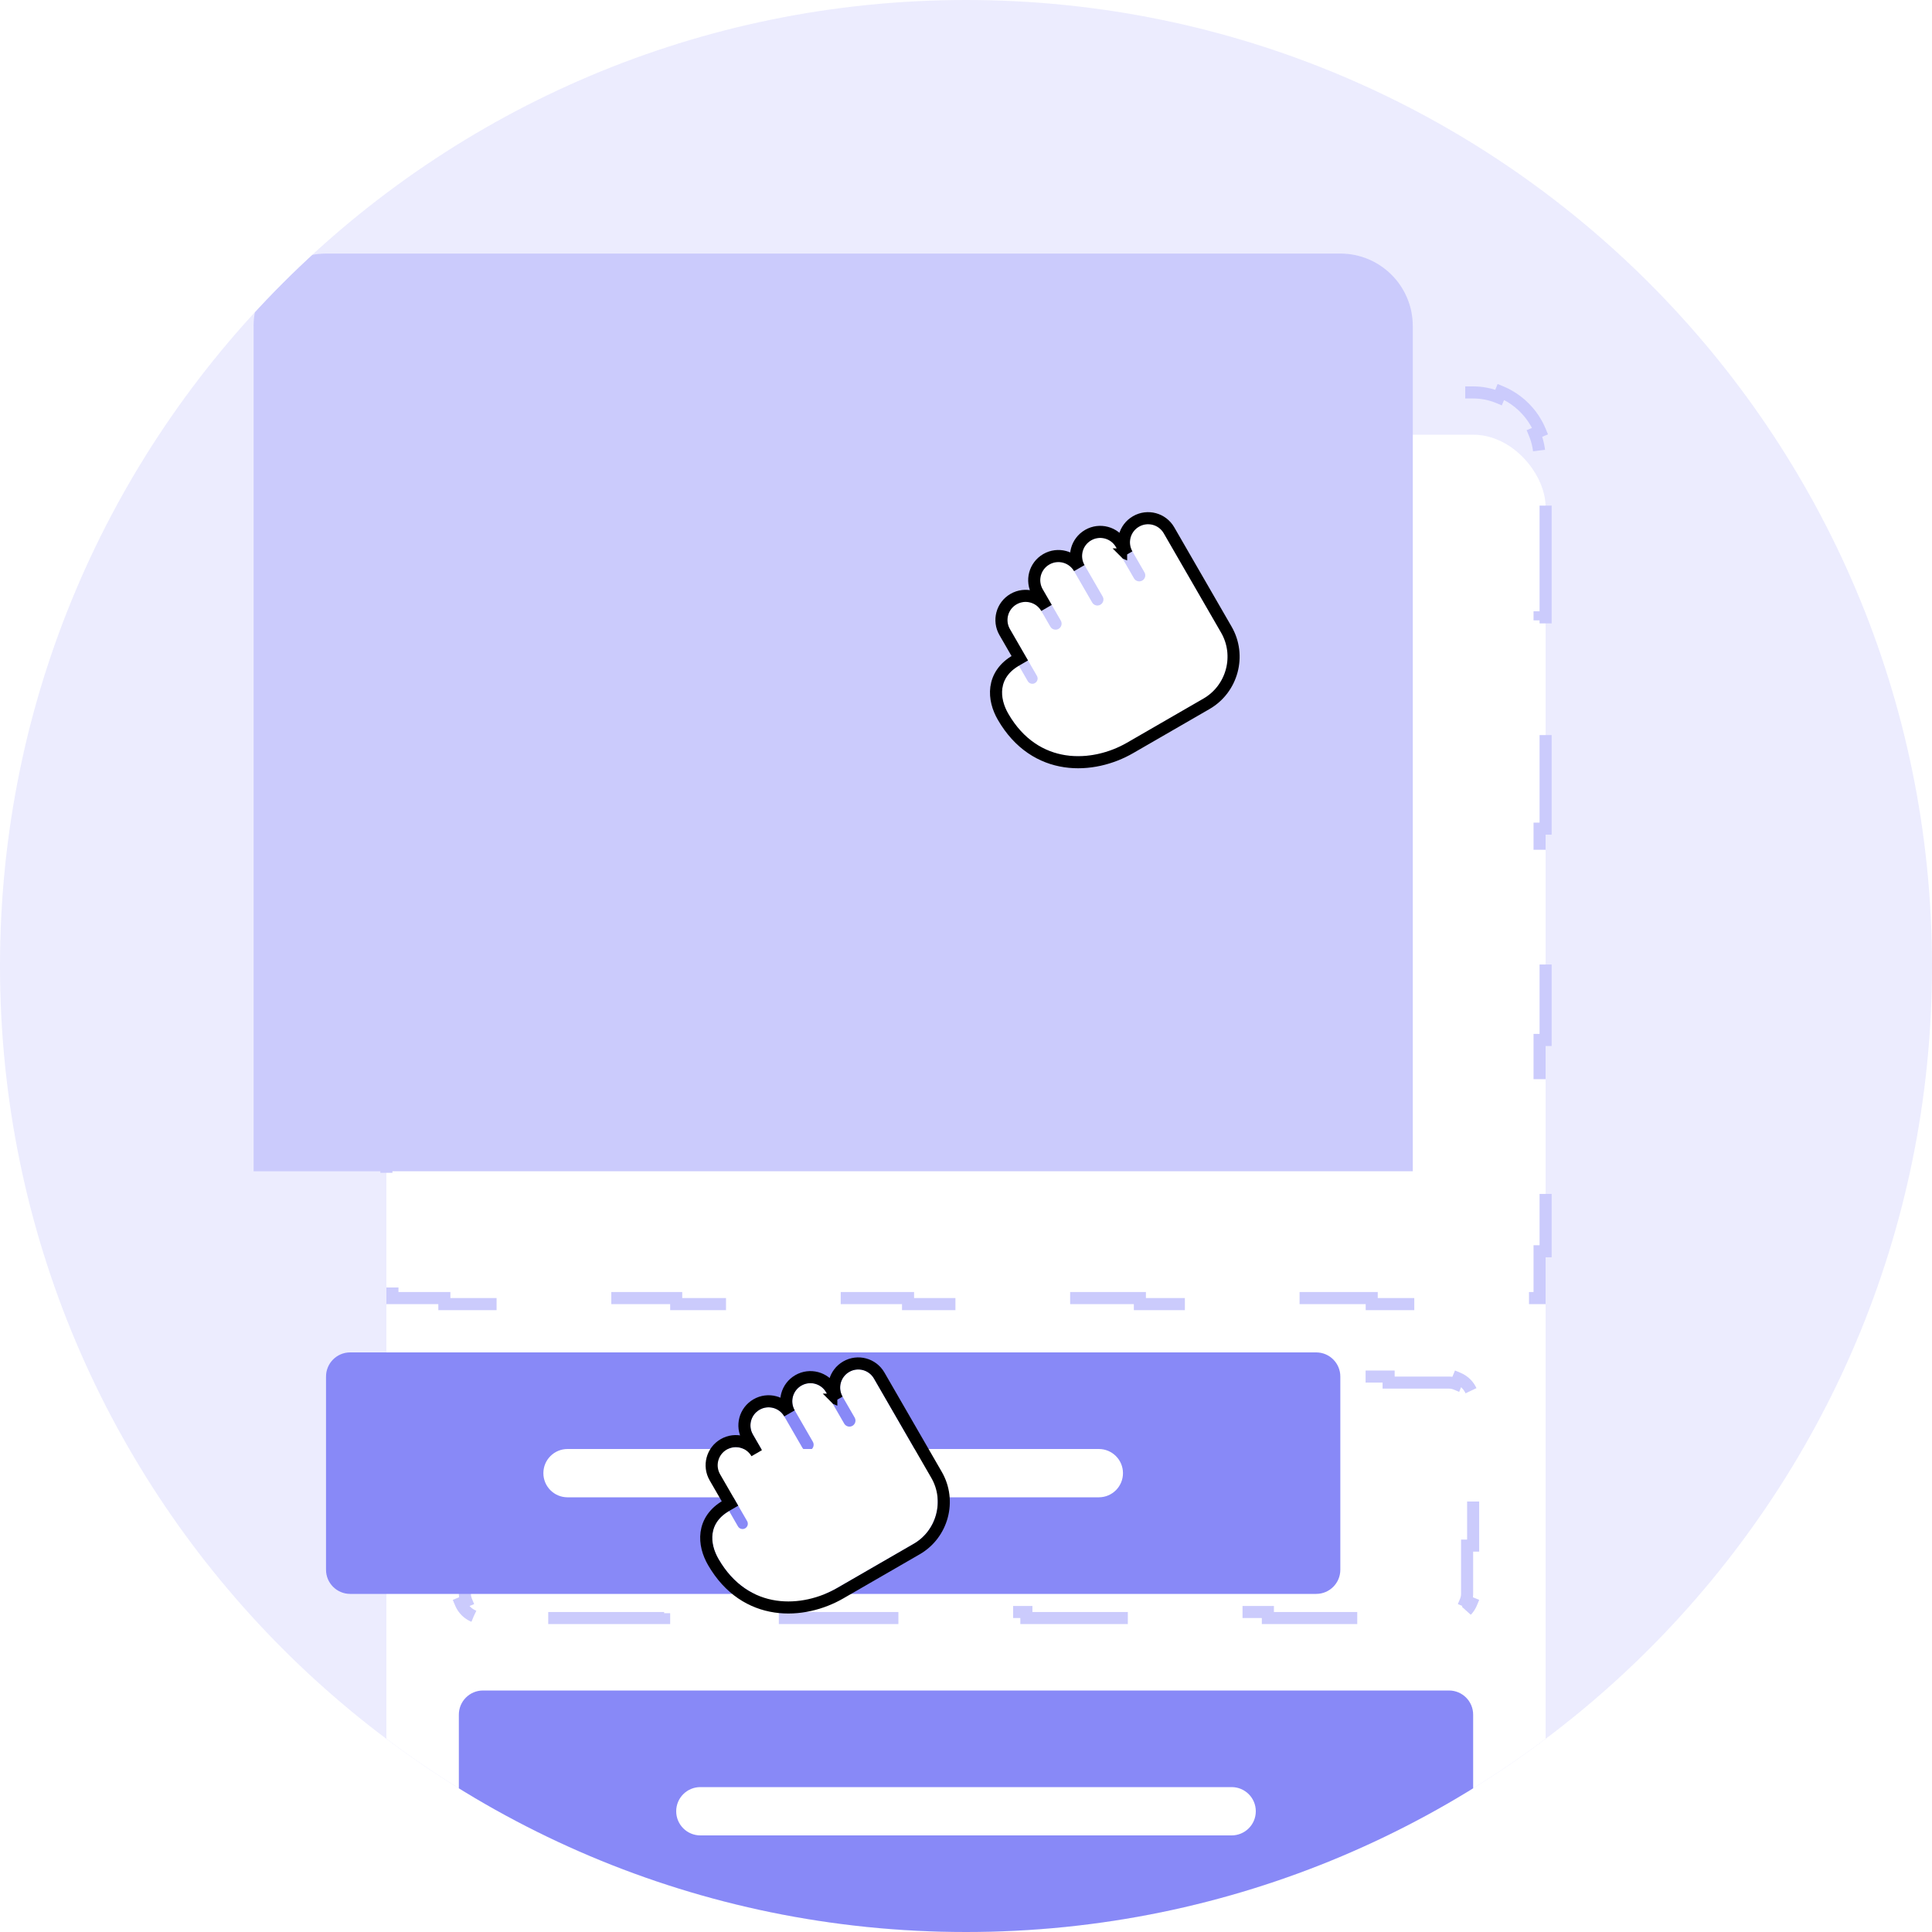 <svg width="160" height="160" viewBox="0 0 160 160" fill="none" xmlns="http://www.w3.org/2000/svg">
<g clip-path="url(#clip0)">
<path d="M0 80C0 35.817 35.817 0 80 0C124.183 0 160 35.817 160 80C160 124.183 124.183 160 80 160C35.817 160 0 124.183 0 80Z" fill="#ECECFE"/>
<g filter="url(#filter0_d)">
<rect x="32" y="32" width="96" height="138" rx="6" fill="white"/>
</g>
<path d="M127.5 42.375H128V51.125H127.5V59.875H128V68.625H127.5V77.375H128V86.125H127.5V94.875H128V103.625H127.5V107.5H123.2V108H113.6V107.5H104V108H94.4V107.5H84.8V108H75.2V107.5H65.6V108H56V107.5H46.4V108H36.8V107.5H32.5V103.625H32V94.875H32.5V86.125H32V77.375H32.5V68.625H32V59.875H32.5V51.125H32V42.375H32.5V38C32.5 37.253 32.648 36.543 32.917 35.895L32.455 35.703C33.063 34.237 34.237 33.063 35.703 32.455L35.895 32.917C36.543 32.648 37.253 32.5 38 32.5H43.25V32H53.75V32.5H64.25V32H74.75V32.5H85.25V32H95.75V32.5H106.25V32H116.75V32.5H122C122.747 32.5 123.457 32.648 124.105 32.917L124.297 32.455C125.763 33.063 126.937 34.237 127.545 35.703L127.083 35.895C127.351 36.543 127.5 37.253 127.5 38V42.375Z" stroke="#CBCBFC" stroke-dasharray="10 10"/>
<g filter="url(#filter1_d)">
<path d="M19 25C19 21.686 21.686 19 25 19H109C112.314 19 115 21.686 115 25V95H19V25Z" fill="#CBCBFC"/>
</g>
<path d="M39.234 133.848C38.745 133.646 38.355 133.254 38.152 132.766L38.614 132.574C38.541 132.398 38.5 132.204 38.5 132V128H38V120H38.5V116C38.5 115.796 38.541 115.602 38.614 115.426L38.152 115.234C38.355 114.746 38.745 114.354 39.234 114.152L39.426 114.614C39.602 114.541 39.796 114.5 40 114.5H45V114H55V114.5H65V114H75V114.5H85V114H95V114.5H105V114H115V114.5H120C120.204 114.5 120.398 114.541 120.574 114.614L120.766 114.152C121.254 114.354 121.646 114.746 121.848 115.234L121.386 115.426C121.459 115.602 121.5 115.796 121.5 116V120H122V128H121.5V132C121.5 132.204 121.459 132.398 121.386 132.574L121.848 132.766C121.646 133.254 121.254 133.646 120.766 133.848L120.574 133.386C120.398 133.459 120.204 133.5 120 133.5H115V134H105V133.5H95V134H85V133.5H75V134H65V133.5H55V134H45V133.5H40C39.796 133.5 39.602 133.459 39.426 133.386L39.234 133.848Z" stroke="#CBCBFC" stroke-dasharray="10 10"/>
<g filter="url(#filter2_d)">
<path d="M25 112C25 110.895 25.895 110 27 110H107C108.105 110 109 110.895 109 112V128C109 129.105 108.105 130 107 130H27C25.895 130 25 129.105 25 128V112Z" fill="#8889F7"/>
<path d="M43 120C43 118.895 43.895 118 45 118H89C90.105 118 91 118.895 91 120C91 121.105 90.105 122 89 122H45C43.895 122 43 121.105 43 120Z" fill="white"/>
</g>
<g filter="url(#filter3_d)">
<path d="M72.378 112.165L77.128 120.392C78.228 122.298 77.569 124.756 75.663 125.856L69.341 129.506C66.472 131.163 62 131.436 59.5 127.106C58.75 125.806 58.647 124.134 60.379 123.134C60.745 123.769 60.955 124.132 61.115 124.409C61.236 124.619 61.503 124.69 61.713 124.569C61.922 124.448 61.994 124.18 61.873 123.971L59.637 120.098C59.222 119.379 59.467 118.464 60.186 118.049C60.905 117.634 61.82 117.879 62.235 118.598L62.985 119.897C63.123 120.136 63.429 120.218 63.668 120.08C63.907 119.942 63.989 119.636 63.851 119.397L62.351 116.799C61.936 116.08 62.181 115.165 62.9 114.75C63.619 114.335 64.534 114.58 64.949 115.299L66.449 117.897C66.588 118.136 66.893 118.218 67.132 118.08C67.371 117.942 67.454 117.636 67.315 117.397L65.815 114.799C65.4 114.08 65.646 113.165 66.364 112.75C67.083 112.335 67.999 112.58 68.413 113.299L69.913 115.897C70.052 116.136 70.357 116.218 70.597 116.08C70.836 115.942 70.918 115.636 70.779 115.397L69.779 113.665C69.365 112.946 69.61 112.031 70.329 111.616C71.047 111.201 71.963 111.446 72.378 112.165Z" fill="white"/>
<path d="M69.345 113.913C68.794 112.955 69.121 111.736 70.079 111.183C71.037 110.63 72.257 110.957 72.811 111.915L77.561 120.142C78.799 122.287 78.058 125.051 75.913 126.289L69.591 129.939C68.078 130.813 66.129 131.331 64.209 131.046C62.267 130.757 60.392 129.651 59.067 127.356C58.655 126.642 58.397 125.787 58.513 124.94C58.633 124.068 59.141 123.271 60.129 122.701L60.454 122.513L59.204 120.348C58.651 119.39 58.978 118.169 59.936 117.616C60.894 117.063 62.114 117.39 62.668 118.347L61.918 117.049C61.365 116.091 61.692 114.87 62.65 114.317C63.608 113.764 64.829 114.091 65.382 115.049C64.829 114.091 65.156 112.87 66.114 112.317C67.072 111.764 68.293 112.091 68.847 113.049L69.345 113.913ZM69.345 113.913L69.347 113.915C69.346 113.914 69.346 113.913 69.345 113.913ZM61.548 124.159L61.548 124.159L61.548 124.159Z" stroke="black"/>
</g>
<g filter="url(#filter4_d)">
<path d="M96.378 42.165L101.128 50.392C102.228 52.298 101.569 54.756 99.663 55.856L93.341 59.506C90.472 61.163 86 61.436 83.5 57.105C82.75 55.806 82.647 54.134 84.379 53.134C84.745 53.769 84.955 54.133 85.115 54.409C85.236 54.618 85.503 54.69 85.713 54.569C85.922 54.448 85.994 54.181 85.873 53.971L83.637 50.098C83.222 49.379 83.467 48.464 84.186 48.049C84.905 47.634 85.82 47.879 86.235 48.598L86.985 49.897C87.123 50.136 87.429 50.218 87.668 50.08C87.907 49.942 87.989 49.636 87.851 49.397L86.351 46.799C85.936 46.08 86.181 45.165 86.9 44.75C87.619 44.335 88.534 44.58 88.949 45.299L90.449 47.897C90.588 48.136 90.893 48.218 91.132 48.08C91.371 47.942 91.454 47.636 91.315 47.397L89.815 44.799C89.4 44.08 89.646 43.165 90.364 42.75C91.083 42.335 91.999 42.58 92.413 43.299L93.913 45.897C94.052 46.136 94.357 46.218 94.597 46.08C94.836 45.942 94.918 45.636 94.779 45.397L93.779 43.665C93.365 42.946 93.61 42.031 94.329 41.616C95.047 41.201 95.963 41.446 96.378 42.165Z" fill="white"/>
<path d="M93.345 43.913C92.794 42.955 93.121 41.736 94.079 41.183C95.037 40.63 96.257 40.957 96.811 41.915L101.561 50.142C102.799 52.287 102.058 55.051 99.913 56.289L93.591 59.939C92.078 60.813 90.129 61.331 88.209 61.046C86.267 60.757 84.392 59.651 83.067 57.355C82.655 56.642 82.397 55.787 82.513 54.94C82.633 54.068 83.141 53.271 84.129 52.701L84.454 52.513L83.204 50.348C82.651 49.39 82.978 48.169 83.936 47.616C84.894 47.063 86.114 47.39 86.668 48.347L85.918 47.049C85.365 46.091 85.692 44.87 86.65 44.317C87.608 43.764 88.829 44.091 89.382 45.049C88.829 44.091 89.156 42.87 90.114 42.317C91.072 41.764 92.293 42.091 92.847 43.049L93.345 43.913ZM93.345 43.913L93.347 43.915C93.346 43.914 93.346 43.913 93.345 43.913ZM85.548 54.159L85.548 54.159L85.548 54.159Z" stroke="black"/>
</g>
<path d="M38 142C38 140.895 38.895 140 40 140H120C121.105 140 122 140.895 122 142V158C122 159.105 121.105 160 120 160H40C38.895 160 38 159.105 38 158V142Z" fill="#8889F7"/>
<path d="M56 150C56 148.895 56.895 148 58 148H102C103.105 148 104 148.895 104 150C104 151.105 103.105 152 102 152H58C56.895 152 56 151.105 56 150Z" fill="white"/>
</g>
<defs>
<filter id="filter0_d" x="12" y="16" width="136" height="178" filterUnits="userSpaceOnUse" color-interpolation-filters="sRGB">
<feFlood flood-opacity="0" result="BackgroundImageFix"/>
<feColorMatrix in="SourceAlpha" type="matrix" values="0 0 0 0 0 0 0 0 0 0 0 0 0 0 0 0 0 0 127 0"/>
<feOffset dy="4"/>
<feGaussianBlur stdDeviation="10"/>
<feColorMatrix type="matrix" values="0 0 0 0 0.231 0 0 0 0 0.51 0 0 0 0 0.965 0 0 0 0.15 0"/>
<feBlend mode="normal" in2="BackgroundImageFix" result="effect1_dropShadow"/>
<feBlend mode="normal" in="SourceGraphic" in2="effect1_dropShadow" result="shape"/>
</filter>
<filter id="filter1_d" x="19" y="19" width="98" height="78" filterUnits="userSpaceOnUse" color-interpolation-filters="sRGB">
<feFlood flood-opacity="0" result="BackgroundImageFix"/>
<feColorMatrix in="SourceAlpha" type="matrix" values="0 0 0 0 0 0 0 0 0 0 0 0 0 0 0 0 0 0 127 0"/>
<feOffset dx="2" dy="2"/>
<feColorMatrix type="matrix" values="0 0 0 0 0.039 0 0 0 0 0.047 0 0 0 0 0.6 0 0 0 0.1 0"/>
<feBlend mode="normal" in2="BackgroundImageFix" result="effect1_dropShadow"/>
<feBlend mode="normal" in="SourceGraphic" in2="effect1_dropShadow" result="shape"/>
</filter>
<filter id="filter2_d" x="25" y="110" width="86" height="22" filterUnits="userSpaceOnUse" color-interpolation-filters="sRGB">
<feFlood flood-opacity="0" result="BackgroundImageFix"/>
<feColorMatrix in="SourceAlpha" type="matrix" values="0 0 0 0 0 0 0 0 0 0 0 0 0 0 0 0 0 0 127 0"/>
<feOffset dx="2" dy="2"/>
<feColorMatrix type="matrix" values="0 0 0 0 0.039 0 0 0 0 0.047 0 0 0 0 0.6 0 0 0 0.1 0"/>
<feBlend mode="normal" in2="BackgroundImageFix" result="effect1_dropShadow"/>
<feBlend mode="normal" in="SourceGraphic" in2="effect1_dropShadow" result="shape"/>
</filter>
<filter id="filter3_d" x="53.985" y="108.414" width="28.675" height="29.211" filterUnits="userSpaceOnUse" color-interpolation-filters="sRGB">
<feFlood flood-opacity="0" result="BackgroundImageFix"/>
<feColorMatrix in="SourceAlpha" type="matrix" values="0 0 0 0 0 0 0 0 0 0 0 0 0 0 0 0 0 0 127 0"/>
<feOffset dy="2"/>
<feGaussianBlur stdDeviation="2"/>
<feColorMatrix type="matrix" values="0 0 0 0 0.157 0 0 0 0 0.165 0 0 0 0 0.196 0 0 0 0.25 0"/>
<feBlend mode="normal" in2="BackgroundImageFix" result="effect1_dropShadow"/>
<feBlend mode="normal" in="SourceGraphic" in2="effect1_dropShadow" result="shape"/>
</filter>
<filter id="filter4_d" x="77.985" y="38.414" width="28.675" height="29.211" filterUnits="userSpaceOnUse" color-interpolation-filters="sRGB">
<feFlood flood-opacity="0" result="BackgroundImageFix"/>
<feColorMatrix in="SourceAlpha" type="matrix" values="0 0 0 0 0 0 0 0 0 0 0 0 0 0 0 0 0 0 127 0"/>
<feOffset dy="2"/>
<feGaussianBlur stdDeviation="2"/>
<feColorMatrix type="matrix" values="0 0 0 0 0.157 0 0 0 0 0.165 0 0 0 0 0.196 0 0 0 0.25 0"/>
<feBlend mode="normal" in2="BackgroundImageFix" result="effect1_dropShadow"/>
<feBlend mode="normal" in="SourceGraphic" in2="effect1_dropShadow" result="shape"/>
</filter>
<clipPath id="clip0">
<path d="M0 80C0 35.817 35.817 0 80 0C124.183 0 160 35.817 160 80C160 124.183 124.183 160 80 160C35.817 160 0 124.183 0 80Z" fill="white"/>
</clipPath>
</defs>
</svg>
